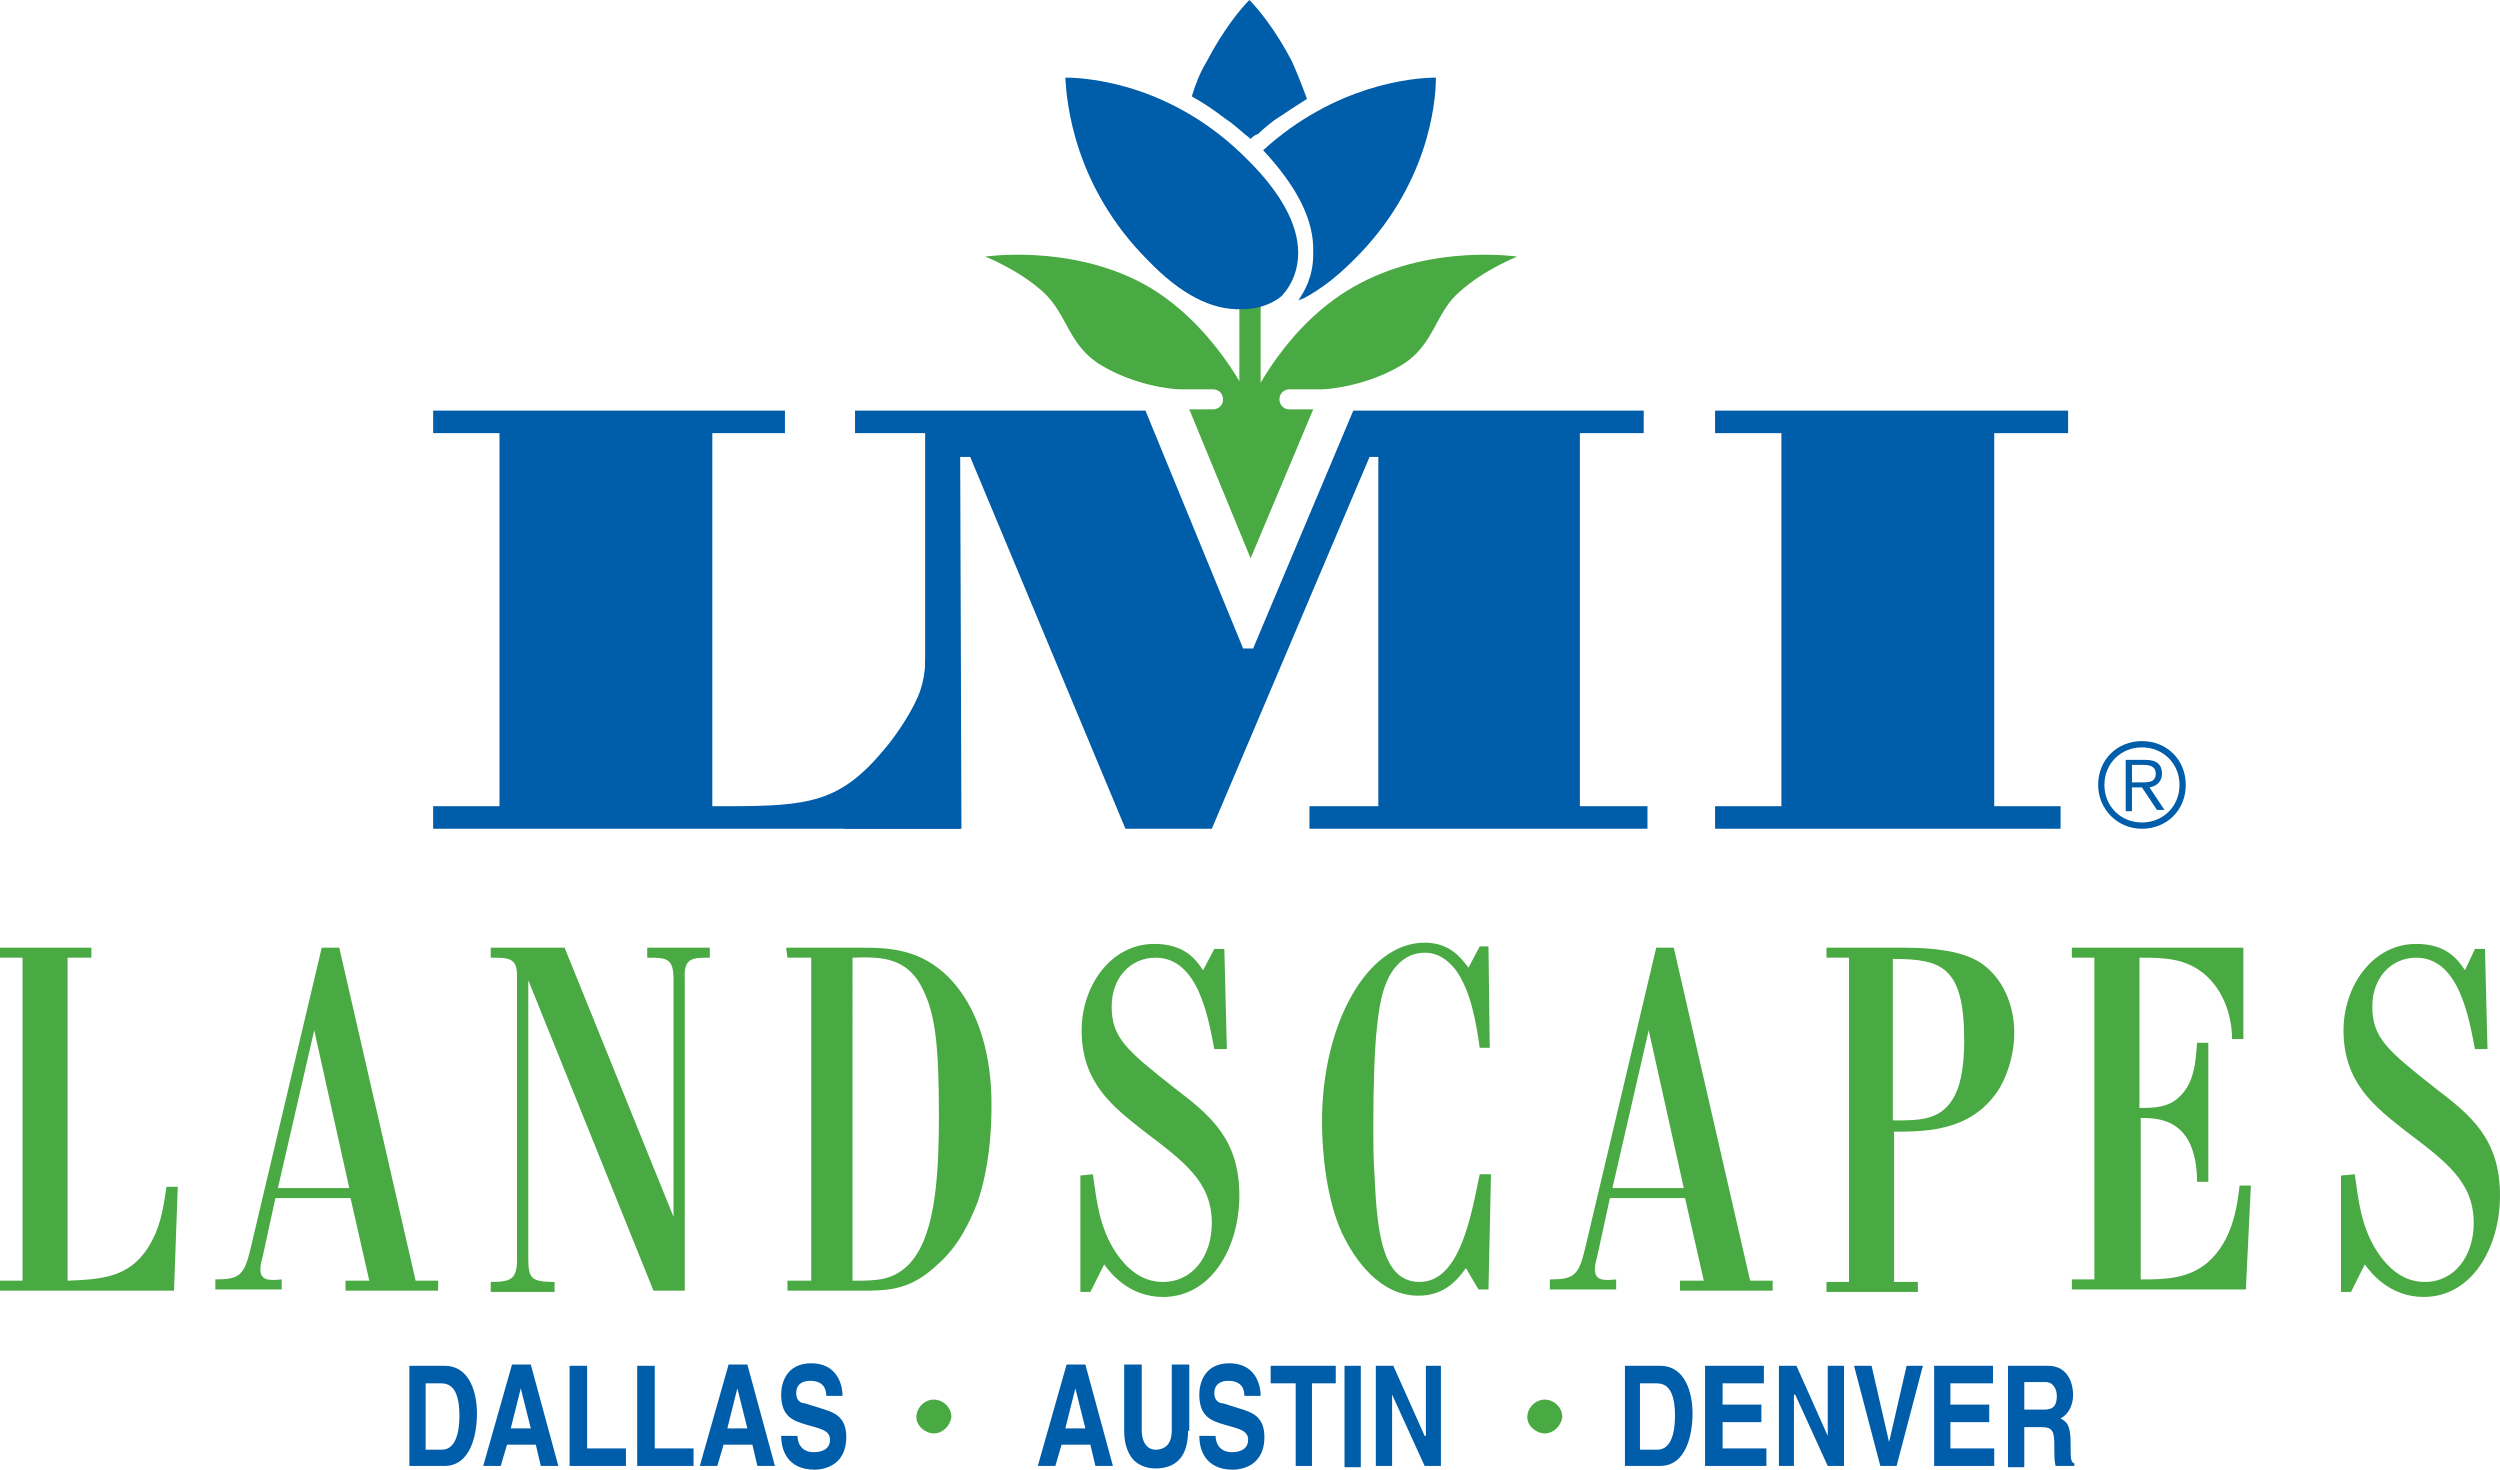 <?xml version="1.0" encoding="utf-8"?>
<!-- Generator: Adobe Illustrator 20.1.0, SVG Export Plug-In . SVG Version: 6.00 Build 0)  -->
<svg version="1.1" id="Layer_1" xmlns="http://www.w3.org/2000/svg" xmlns:xlink="http://www.w3.org/1999/xlink" x="0px" y="0px"
	 viewBox="0 0 199.7 117.4" style="enable-background:new 0 0 199.7 117.4;" xml:space="preserve">
<style type="text/css">
	.st0{clip-path:url(#SVGID_2_);fill:#005DAA;}
	.st1{clip-path:url(#SVGID_2_);fill:#FFFFFF;}
	.st2{clip-path:url(#SVGID_2_);fill:#49A942;}
</style>
<g>
	<defs>
		<rect id="SVGID_1_" width="199.7" height="117.4"/>
	</defs>
	<clipPath id="SVGID_2_">
		<use xlink:href="#SVGID_1_"  style="overflow:visible;"/>
	</clipPath>
	<path class="st0" d="M67.4,66.2v-1.8c4.6-0.3,6.5-1.2,6.5-2.8v-27h-5.6v-1.8h23.2l7.8,19h0.8l8-19h23.2v1.8h-5.1v29.8h5.4v1.8h-27
		v-1.8h5.5V36.5h-0.7L96.8,66.2h-6.9L77.5,36.5h-0.8l0.1,29.7"/>
	<path class="st0" d="M34.6,66.2v-1.8h5.3V34.6h-5.3v-1.8h28.1v1.8h-5.8v29.8h1.2c6.5,0,9-0.3,12.5-4.5c0.7-0.8,2-2.6,2.7-4.2
		c0.7-1.6,0.6-3.1,0.6-3.1h2.8v13.6"/>
	<polyline class="st0" points="137,66.2 137,64.4 142.3,64.4 142.3,34.6 137,34.6 137,32.8 165.2,32.8 165.2,34.6 159.3,34.6 
		159.3,64.4 164.6,64.4 164.6,66.2 	"/>
	<line class="st1" x1="96.4" y1="24.6" x2="96.4" y2="24.5"/>
	<path class="st0" d="M100.9,12c5.7-5.2,11.9-5.8,13.8-5.8c0,2-0.6,8.7-6.6,14.6c-1.3,1.3-2.6,2.3-3.9,3c-0.2,0.1-0.3,0.1-0.5,0.2
		c0.5-0.7,1.2-1.9,1.2-3.7v-0.1C105,17.6,103.6,14.9,100.9,12"/>
	<path class="st0" d="M99.9,11.1c-0.2-0.2-0.4-0.3-0.6-0.5c-0.5-0.4-0.9-0.8-1.4-1.1c-0.9-0.7-1.8-1.3-2.7-1.8c0.3-1,0.7-2,1.2-2.8
		c1.3-2.5,2.7-4.2,3.4-4.9c0.7,0.7,2.1,2.4,3.4,4.9c0.4,0.9,0.8,1.9,1.2,3c-0.8,0.5-1.7,1.1-2.6,1.7c-0.4,0.3-0.9,0.7-1.3,1.1
		C100.2,10.8,100.1,10.9,99.9,11.1"/>
	<path class="st2" d="M99.9,32.1c0,0-2.9-6.4-8.7-9.5c-5.9-3.1-12.5-2.1-12.5-2.1s2.6,1,4.6,2.8c2,1.8,2,4.3,4.7,5.9
		c2.7,1.6,5.6,1.9,6.3,1.9c0.6,0,2.6,0,2.6,0c0.5,0,0.8,0.4,0.8,0.8c0,0.5-0.4,0.8-0.8,0.8h-1.9l4.9,11.9l5-11.9h-1.9
		c-0.5,0-0.8-0.4-0.8-0.8c0-0.5,0.4-0.8,0.8-0.8c0,0,1.9,0,2.6,0c0.6,0,3.6-0.3,6.3-1.9c2.7-1.6,2.7-4.2,4.7-5.9
		c2-1.8,4.6-2.8,4.6-2.8s-6.6-1-12.5,2.1C102.7,25.7,99.9,32.1,99.9,32.1"/>
	<rect x="99" y="24.3" class="st2" width="1.7" height="12.9"/>
	<path class="st0" d="M91.7,20.8c-5.9-5.9-6.5-12.6-6.6-14.6c2,0,8.7,0.6,14.6,6.6c2.6,2.6,4,5.1,4,7.4v0c0,2.1-1.2,3.3-1.2,3.3l0,0
		c0,0.1-1.2,1.2-3.3,1.2C96.8,24.8,94.3,23.5,91.7,20.8"/>
	<path class="st2" d="M0,75.7h7.3v0.8H5.4v25.8c2.8-0.1,4.9-0.3,6.4-2.6c1-1.6,1.2-2.9,1.5-4.9h0.9l-0.3,8.3H0v-0.8h1.8V76.5H0"/>
	<path class="st2" d="M25.7,75.7h1.4l6.1,26.6H35v0.8h-7.4v-0.8h1.9L28,95.7h-6l-1,4.6c-0.1,0.4-0.2,0.7-0.2,1.1
		c0,0.9,0.7,0.9,1.7,0.8v0.8h-5.3v-0.8c1.9,0,2.3-0.3,2.8-2.4 M25.1,82.3l-2.9,12.6h5.7L25.1,82.3z"/>
	<path class="st2" d="M39.2,75.7h5.9l8.7,21.5V78.2c0-1.7-0.6-1.7-2.1-1.7v-0.8h5v0.8c-1.4,0-2.1,0-2,1.7v24.9h-2.5l-10-24.8v22.2
		c0,1.6,0.2,1.9,2.1,1.9v0.8h-5.1v-0.8c1.6,0,2.1-0.2,2.1-1.8V77.9c0-1.4-0.7-1.4-2.1-1.4"/>
	<path class="st2" d="M62.8,75.7h5.9c2.1,0,4.9,0,7.3,2.6c3.2,3.5,3.2,8.7,3.2,10.1c0,2.1-0.2,4.9-1.1,7.6c-0.7,1.8-1.6,3.6-3.2,5
		c-2.2,2.1-4,2.1-6.2,2.1h-5.8v-0.8h1.9V76.5h-1.9 M68.2,102.3c1.8,0,3.1,0,4.4-1.3c2-2.1,2.4-6.4,2.4-11.9c0-5.6-0.3-8-1.2-9.9
		c-1.2-2.7-3.3-2.8-5.7-2.7V102.3z"/>
	<path class="st2" d="M87.3,93.8c0.3,2.1,0.5,4.2,1.8,6.2c1.2,1.8,2.5,2.4,3.8,2.4c2.4,0,3.9-2.1,3.9-4.7c0-3.3-2.2-4.9-5.5-7.4
		c-2.4-1.9-4.9-3.8-4.9-8c0-3.5,2.3-6.9,5.8-6.9c2.4,0,3.3,1.2,3.9,2.1l0.9-1.7h0.8l0.2,8h-1c-0.5-2.6-1.3-7.3-4.7-7.3
		c-1.9,0-3.5,1.5-3.5,3.9c0,2.5,1.2,3.5,5,6.5c2.9,2.2,5.2,4.1,5.2,8.6c0,4.1-2.2,8.1-6.1,8.1c-2.7,0-4.2-1.9-4.7-2.6l-1.1,2.2h-0.8
		v-9.3"/>
	<path class="st2" d="M117.1,101.3c-0.6,0.8-1.6,2.2-3.8,2.2c-3.1,0-5.1-2.9-6.1-5c-1.2-2.6-1.6-6.3-1.6-8.9
		c0-7.8,3.6-14.3,8.2-14.3c2,0,2.9,1.2,3.5,2l0.9-1.7h0.7l0.1,8.1h-0.8c-0.3-2.1-0.7-4.5-1.9-6.2c-0.7-0.9-1.5-1.4-2.5-1.4
		c-0.9,0-1.6,0.4-2.1,0.9c-1.1,1.1-1.5,2.9-1.7,5c-0.2,1.6-0.3,4.9-0.3,7.8c0,1.4,0,2.8,0.1,4.1c0.2,4.8,0.7,8.5,3.6,8.5
		c3.2,0,4.1-5.2,4.8-8.6h0.9l-0.2,9.2h-0.8"/>
	<path class="st2" d="M132.3,75.7h1.4l6.1,26.6h1.8v0.8h-7.4v-0.8h1.9l-1.5-6.6h-6l-1,4.6c-0.1,0.4-0.2,0.7-0.2,1.1
		c0,0.9,0.7,0.9,1.7,0.8v0.8h-5.3v-0.8c1.9,0,2.3-0.3,2.8-2.4 M131.7,82.3l-2.9,12.6h5.7L131.7,82.3z"/>
	<path class="st2" d="M145.9,75.7h6.2c2.5,0,4.7,0.3,6.1,1.2c1.8,1.2,2.7,3.4,2.7,5.6c0,1.5-0.4,3-1.1,4.3c-2.1,3.5-5.7,3.6-8.5,3.6
		v12h1.9v0.8h-7.3v-0.8h1.8V76.5h-1.8 M151.3,89.5c2.1,0,3.9,0,4.9-2.1c0.5-1,0.7-2.6,0.7-4.3c0-5.9-1.8-6.5-5.7-6.5V89.5z"/>
	<path class="st2" d="M165.5,75.7h13.7v7.3h-0.9c0-0.9-0.2-3.3-2-5c-1.6-1.5-3.5-1.5-5.4-1.5v12c1.1,0,2.3,0,3.2-0.9
		c1.2-1.1,1.3-2.9,1.4-4.3h0.9v11.1h-0.9c0-0.9-0.1-1.9-0.5-2.9c-0.9-2.1-2.8-2.2-4-2.2v12.9c1.8,0,3.8,0,5.4-1.4
		c1.9-1.7,2.3-4.3,2.5-6.1h0.9l-0.4,8.3h-13.9v-0.8h1.8V76.5h-1.8"/>
	<path class="st2" d="M188.1,93.8c0.3,2.1,0.5,4.2,1.8,6.2c1.2,1.8,2.5,2.4,3.8,2.4c2.4,0,3.9-2.1,3.9-4.7c0-3.3-2.2-4.9-5.5-7.4
		c-2.4-1.9-4.9-3.8-4.9-8c0-3.5,2.3-6.9,5.8-6.9c2.4,0,3.3,1.2,3.9,2.1l0.8-1.7h0.8l0.2,8h-1c-0.5-2.6-1.3-7.3-4.7-7.3
		c-1.9,0-3.5,1.5-3.5,3.9c0,2.5,1.2,3.5,5,6.5c2.9,2.2,5.2,4.1,5.2,8.6c0,4.1-2.2,8.1-6.1,8.1c-2.7,0-4.2-1.9-4.7-2.6l-1.1,2.2h-0.8
		v-9.3"/>
	<path class="st0" d="M174.6,62.7c0,2-1.5,3.5-3.5,3.5c-2,0-3.5-1.6-3.5-3.5c0-2,1.5-3.5,3.5-3.5C173.1,59.2,174.6,60.7,174.6,62.7
		 M168.1,62.7c0,1.7,1.3,3,3,3c1.7,0,3-1.3,3-3c0-1.7-1.3-3-3-3C169.4,59.7,168.1,61,168.1,62.7 M170.3,64.8h-0.5v-4.1h1.6
		c0.9,0,1.3,0.4,1.3,1.1c0,0.7-0.5,1-1,1.1l1.2,1.8h-0.6l-1.2-1.8h-0.8V64.8z M171,62.5c0.6,0,1.2,0,1.2-0.7c0-0.6-0.5-0.7-1-0.7
		h-0.9v1.4H171z"/>
	<path class="st2" d="M123.4,114.5c-0.7,0-1.4-0.6-1.4-1.3c0-0.7,0.6-1.4,1.4-1.4c0.7,0,1.4,0.6,1.4,1.4
		C124.7,113.9,124.1,114.5,123.4,114.5"/>
	<path class="st2" d="M74.6,114.5c-0.7,0-1.4-0.6-1.4-1.3c0-0.7,0.6-1.4,1.4-1.4c0.7,0,1.4,0.6,1.4,1.4
		C75.9,113.9,75.3,114.5,74.6,114.5"/>
	<path class="st0" d="M84.3,117.1h-1.4l2.3-8.1h1.5l2.2,8.1h-1.4l-0.4-1.7h-2.3L84.3,117.1z M85.1,114.1h1.6l-0.8-3.2h0L85.1,114.1z
		"/>
	<path class="st0" d="M94.9,114.3c0,2.1-1,3-2.6,3c-0.6,0-1.5-0.2-2-1c-0.3-0.5-0.5-1.1-0.5-2v-5.3h1.4v5.2c0,1.1,0.5,1.6,1.1,1.6
		c0.9,0,1.3-0.6,1.3-1.5v-5.3h1.4V114.3z"/>
	<path class="st0" d="M97.1,114.7c0,0.4,0.2,1.3,1.3,1.3c0.6,0,1.3-0.2,1.3-1c0-0.6-0.5-0.8-1.2-1l-0.7-0.2c-1-0.3-2-0.6-2-2.4
		c0-0.9,0.4-2.5,2.4-2.5c2,0,2.5,1.6,2.5,2.6h-1.3c0-0.4-0.1-1.2-1.3-1.2c-0.5,0-1.1,0.2-1.1,1c0,0.6,0.4,0.8,0.7,0.8l1.6,0.5
		c0.9,0.3,1.7,0.7,1.7,2.2c0,2.4-2,2.6-2.5,2.6c-2.3,0-2.7-1.7-2.7-2.7H97.1z"/>
	<polygon class="st0" points="104.8,117.1 103.5,117.1 103.5,110.5 101.5,110.5 101.5,109.1 106.7,109.1 106.7,110.5 104.8,110.5 	
		"/>
	<rect x="107.4" y="109.1" class="st0" width="1.3" height="8.1"/>
	<polygon class="st0" points="113.9,109.1 115.1,109.1 115.1,117.1 113.8,117.1 111.2,111.4 111.2,111.4 111.2,117.1 109.9,117.1 
		109.9,109.1 111.3,109.1 113.8,114.7 113.9,114.7 	"/>
	<path class="st0" d="M32.7,109.1h2.8c2.1,0,2.6,2.3,2.6,3.8c0,1.7-0.5,4.2-2.6,4.2h-2.8V109.1z M34,115.8h1.3
		c1.1,0,1.4-1.4,1.4-2.7c0-2.4-0.9-2.6-1.5-2.6H34V115.8z"/>
	<path class="st0" d="M40,117.1h-1.4l2.3-8.1h1.5l2.2,8.1h-1.4l-0.4-1.7h-2.3L40,117.1z M40.8,114.1h1.6l-0.8-3.2h0L40.8,114.1z"/>
	<polygon class="st0" points="46.9,115.7 50,115.7 50,117.1 45.5,117.1 45.5,109.1 46.9,109.1 	"/>
	<polygon class="st0" points="52.3,115.7 55.4,115.7 55.4,117.1 50.9,117.1 50.9,109.1 52.3,109.1 	"/>
	<path class="st0" d="M57.3,117.1h-1.4l2.3-8.1h1.5l2.2,8.1h-1.4l-0.4-1.7h-2.3L57.3,117.1z M58.1,114.1h1.6l-0.8-3.2h0L58.1,114.1z
		"/>
	<path class="st0" d="M63.7,114.7c0,0.4,0.2,1.3,1.3,1.3c0.6,0,1.3-0.2,1.3-1c0-0.6-0.5-0.8-1.2-1l-0.7-0.2c-1-0.3-2-0.6-2-2.4
		c0-0.9,0.4-2.5,2.4-2.5c2,0,2.5,1.6,2.5,2.6h-1.3c0-0.4-0.1-1.2-1.3-1.2c-0.5,0-1.1,0.2-1.1,1c0,0.6,0.4,0.8,0.7,0.8l1.6,0.5
		c0.9,0.3,1.7,0.7,1.7,2.2c0,2.4-2,2.6-2.5,2.6c-2.3,0-2.7-1.7-2.7-2.7H63.7z"/>
	<path class="st0" d="M129.8,109.1h2.8c2.1,0,2.6,2.3,2.6,3.8c0,1.7-0.5,4.2-2.6,4.2h-2.8V109.1z M131.1,115.8h1.3
		c1.1,0,1.4-1.4,1.4-2.7c0-2.4-0.9-2.6-1.5-2.6h-1.3V115.8z"/>
	<polygon class="st0" points="140.9,110.5 137.6,110.5 137.6,112.2 140.7,112.2 140.7,113.6 137.6,113.6 137.6,115.7 141.1,115.7 
		141.1,117.1 136.2,117.1 136.2,109.1 140.9,109.1 	"/>
	<polygon class="st0" points="146,109.1 147.3,109.1 147.3,117.1 146,117.1 143.4,111.4 143.3,111.4 143.3,117.1 142.1,117.1 
		142.1,109.1 143.5,109.1 146,114.7 146,114.7 	"/>
	<polygon class="st0" points="152.3,109.1 153.6,109.1 151.5,117.1 150.2,117.1 148.1,109.1 149.5,109.1 150.9,115.2 150.9,115.2 	
		"/>
	<polygon class="st0" points="159.2,110.5 155.8,110.5 155.8,112.2 158.9,112.2 158.9,113.6 155.8,113.6 155.8,115.7 159.3,115.7 
		159.3,117.1 154.5,117.1 154.5,109.1 159.2,109.1 	"/>
	<path class="st0" d="M160.4,109.1h3.2c1.7,0,2,1.6,2,2.3c0,0.9-0.4,1.6-1,1.9c0.5,0.3,0.8,0.5,0.8,2c0,1.2,0,1.5,0.3,1.6v0.2h-1.5
		c-0.1-0.4-0.1-0.8-0.1-1.6c0-1.1-0.1-1.5-1-1.5h-1.4v3.2h-1.3V109.1z M163.3,112.6c0.7,0,1-0.3,1-1.1c0-0.4-0.2-1.1-0.9-1.1h-1.7
		v2.2H163.3z"/>
</g>
</svg>
